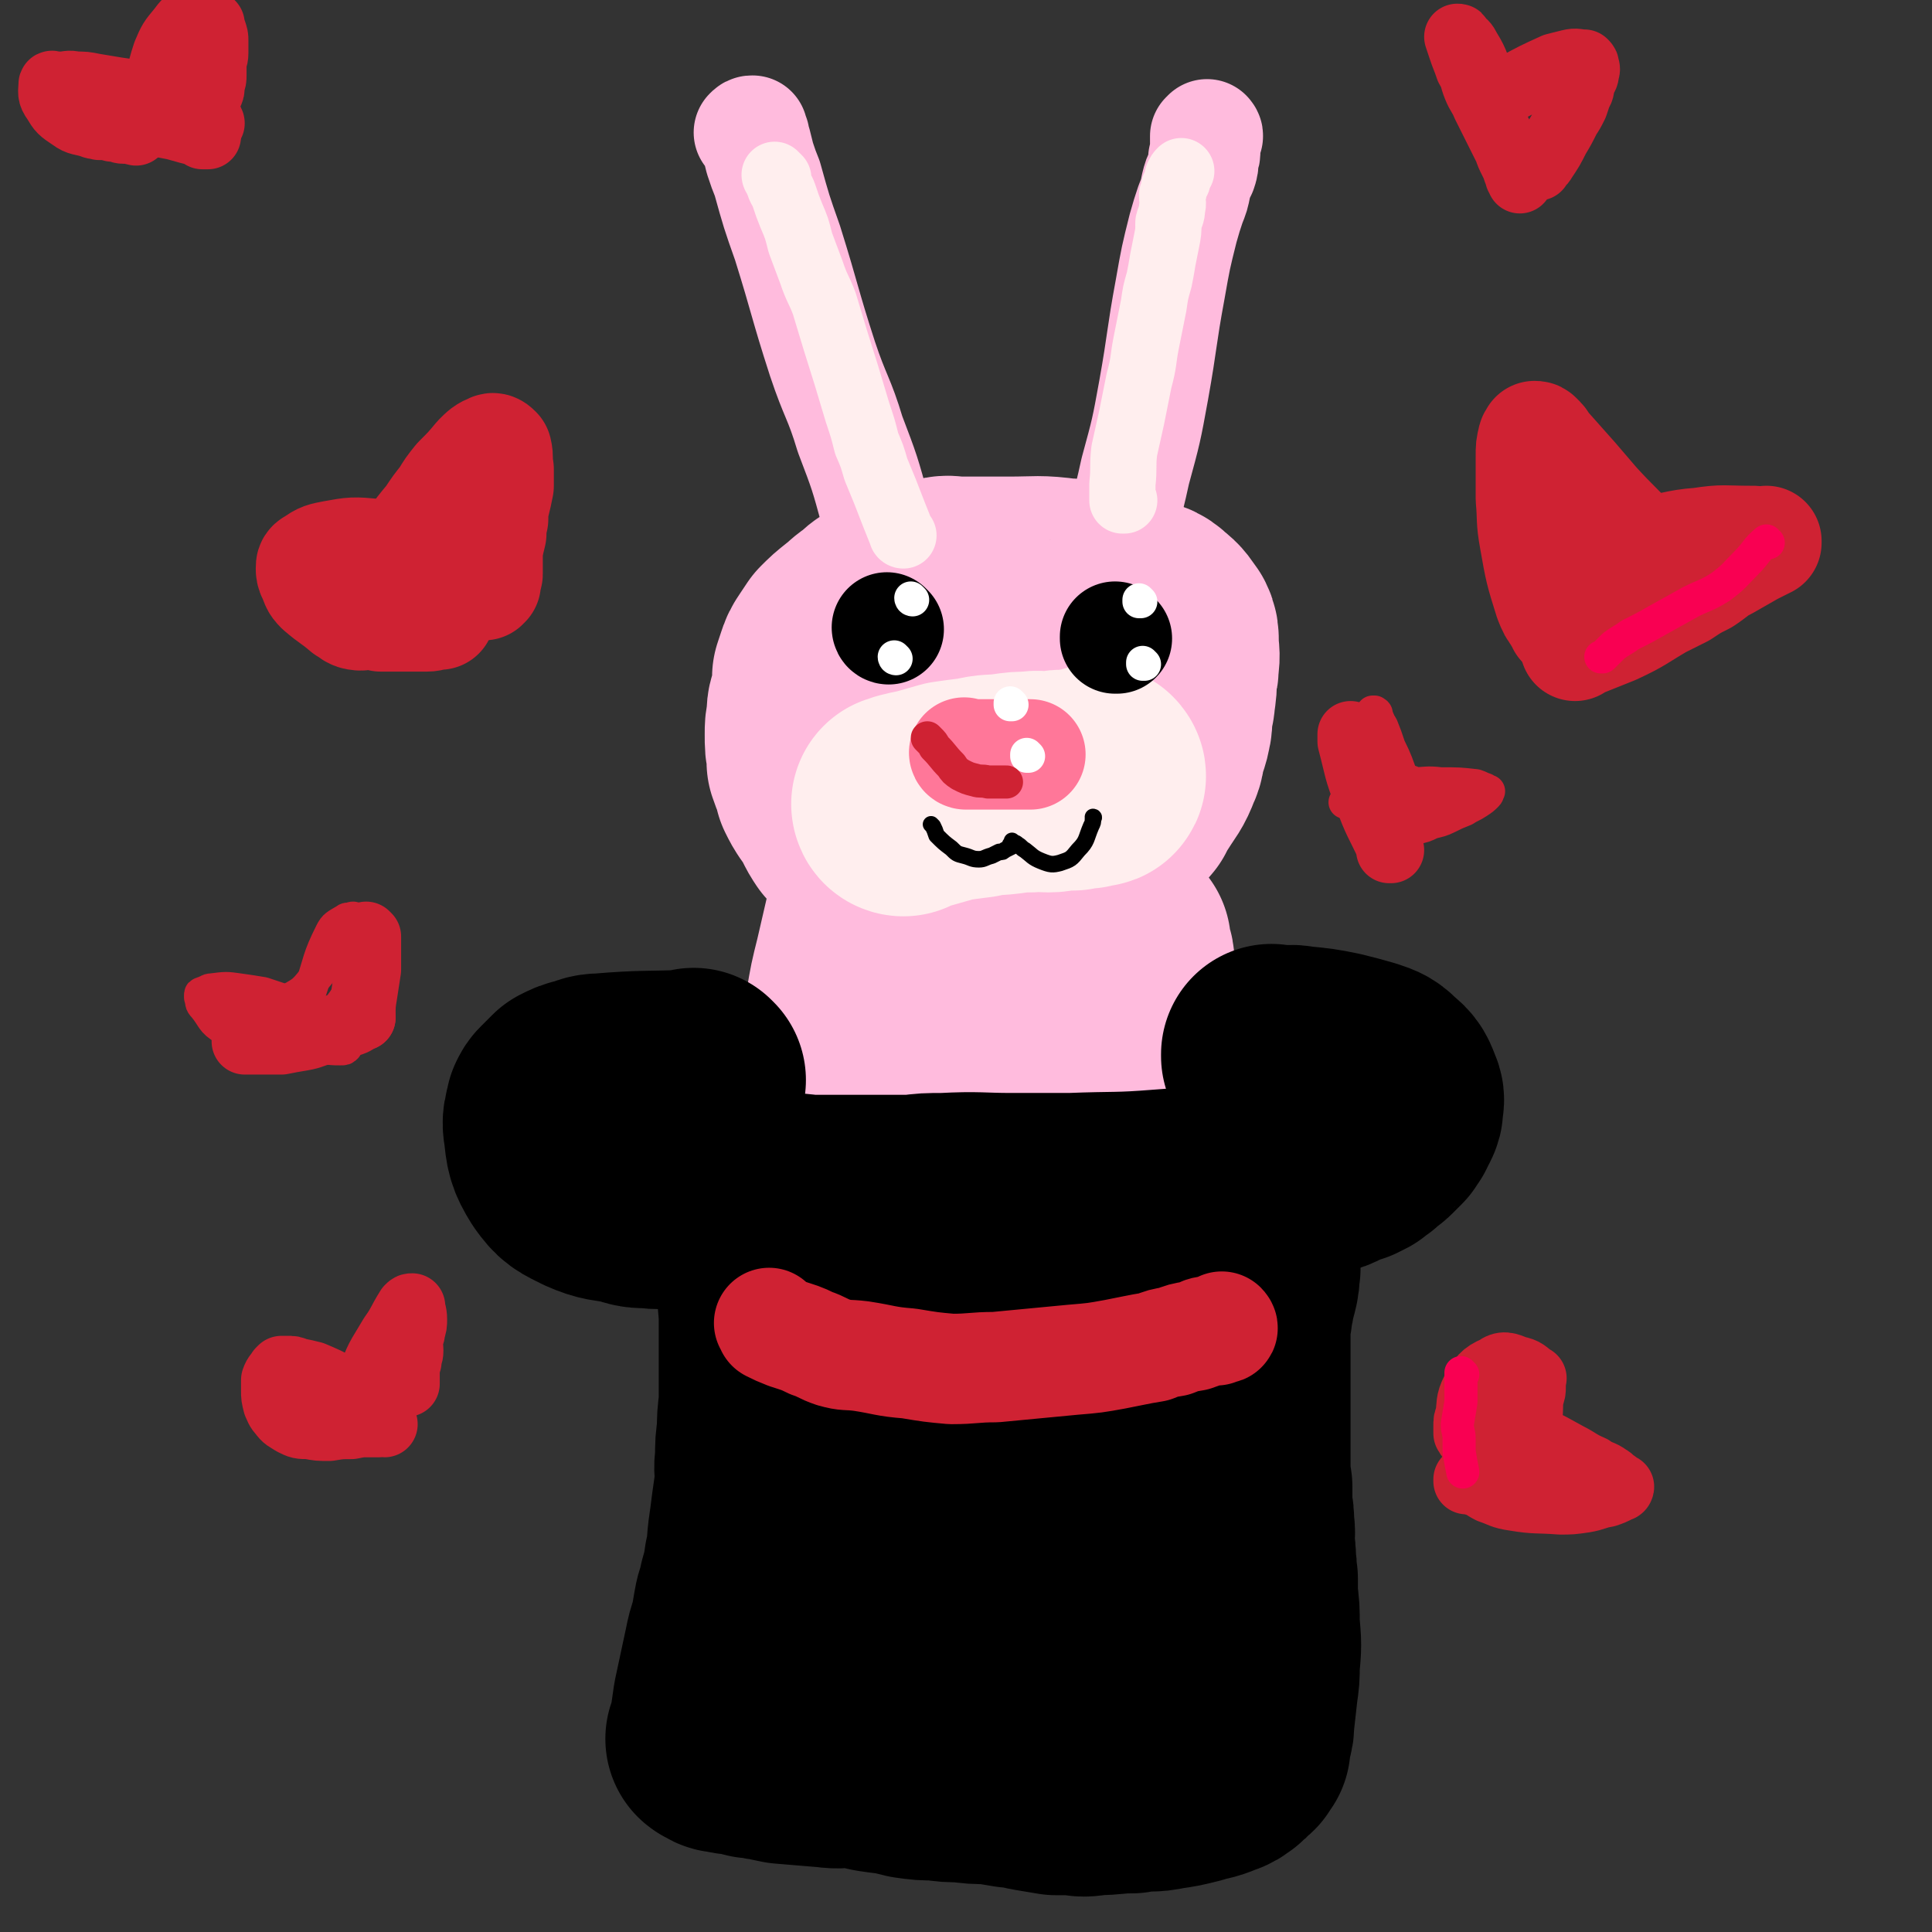 <svg viewBox='0 0 1050 1050' version='1.1' xmlns='http://www.w3.org/2000/svg' xmlns:xlink='http://www.w3.org/1999/xlink'><rect x="0" y="0" width="1050" height="1050" fill="#333333" stroke="none"/><g fill='none' stroke='#FFBBDD' stroke-width='120' stroke-linecap='round' stroke-linejoin='round'><path d='M535,342c0,0 -1,-1 -1,-1 0,0 0,1 0,1 0,0 0,0 0,0 1,0 1,-1 0,-1 -3,0 -3,0 -6,-1 -13,-1 -13,-1 -26,-1 -5,0 -5,-1 -10,0 -5,0 -4,1 -9,2 -3,0 -3,-1 -6,0 -3,0 -2,1 -5,2 -2,1 -2,0 -4,1 -2,2 -2,2 -4,3 -2,2 -2,2 -4,4 -3,2 -3,2 -5,4 -2,4 -1,4 -3,8 -1,3 -1,3 -2,6 -2,6 -3,6 -4,12 -2,4 -2,4 -2,9 -1,5 -1,5 -1,9 0,6 0,6 1,11 0,2 0,2 0,4 1,3 1,3 2,5 1,3 1,3 2,7 2,4 2,4 4,7 3,4 3,4 5,8 2,4 2,4 4,7 3,3 3,3 5,6 2,3 3,3 5,5 2,3 2,3 5,5 3,3 3,3 6,5 2,2 2,2 5,3 2,2 2,2 5,3 2,2 2,2 5,4 2,1 2,1 4,2 3,2 3,2 5,3 2,1 1,2 3,3 2,1 2,0 4,1 2,1 2,1 4,2 1,1 1,1 3,1 1,1 1,1 3,1 2,0 2,0 4,1 1,0 1,0 3,1 1,0 1,0 3,0 6,-1 6,0 12,-1 7,-2 7,-2 14,-4 6,-3 7,-2 13,-7 9,-7 9,-7 17,-16 7,-7 6,-7 12,-15 6,-8 6,-8 12,-15 2,-4 2,-4 4,-7 5,-8 6,-8 9,-16 2,-4 1,-4 2,-9 2,-5 2,-4 3,-9 1,-4 0,-4 0,-8 1,-4 2,-4 2,-7 1,-7 1,-7 1,-13 1,-3 1,-3 1,-6 1,-6 0,-6 0,-12 0,-3 0,-4 -1,-6 -3,-4 -3,-5 -7,-8 -4,-4 -5,-3 -10,-5 -3,-1 -3,-1 -5,-2 -8,-2 -8,-3 -17,-5 -8,-2 -8,-3 -16,-3 -15,-2 -15,-1 -30,-1 -9,0 -9,0 -19,0 -4,0 -4,0 -9,0 -5,0 -5,-1 -9,0 -5,1 -5,1 -9,3 -5,2 -5,2 -9,3 -6,2 -6,1 -11,4 -5,2 -5,2 -9,6 -5,3 -5,4 -9,7 -5,4 -5,4 -9,8 -2,3 -2,3 -4,6 -2,3 -2,3 -3,6 -1,3 -1,3 -2,6 0,4 1,4 2,7 1,4 1,4 2,8 2,5 2,5 5,10 2,5 2,5 5,9 4,5 4,5 8,9 4,5 5,4 10,7 5,3 5,3 10,5 4,2 4,2 9,3 5,1 5,1 10,1 4,1 4,2 9,2 5,1 5,1 11,1 13,0 13,1 26,0 10,-1 11,0 20,-4 10,-5 10,-6 16,-15 4,-4 3,-5 4,-11 1,-4 0,-5 -2,-8 -1,-3 -1,-4 -4,-5 -2,-2 -3,-2 -5,-1 -3,2 -3,4 -6,8 -2,3 -3,3 -4,7 -2,2 -2,2 -3,5 -1,2 -1,2 -2,4 0,1 0,1 0,2 0,1 0,1 0,2 1,1 1,0 2,1 0,0 0,0 -1,1 0,0 0,0 0,0 '/><path d='M482,472c0,0 -1,-1 -1,-1 0,0 0,0 1,1 0,0 0,0 0,0 0,0 -1,-1 -1,-1 0,0 0,0 1,1 0,0 0,0 0,0 -3,13 -3,13 -6,26 -3,13 -3,13 -6,26 -3,12 -3,12 -5,24 -1,6 -1,6 -1,11 -1,5 -1,5 -1,10 -1,3 0,3 0,5 0,2 0,2 0,3 0,1 0,1 0,2 0,0 0,0 0,0 0,0 0,0 0,0 0,1 0,1 0,2 1,0 1,1 2,1 3,2 4,2 7,3 4,1 4,2 8,2 5,2 5,1 10,2 4,1 4,0 9,1 5,0 5,0 11,1 5,0 5,0 10,0 5,0 5,0 10,0 5,0 5,0 11,0 6,0 6,0 12,0 5,0 5,0 11,0 4,0 4,0 9,0 3,0 3,0 7,0 3,0 3,0 5,0 3,0 3,0 5,0 4,0 4,0 8,0 5,0 6,0 11,0 3,-1 3,-1 6,-1 1,-1 1,-1 2,-1 1,0 1,0 1,0 0,0 0,0 0,0 0,0 0,0 0,0 1,0 0,-1 0,-1 0,0 0,1 0,1 1,0 1,-1 1,-1 1,-1 0,-1 0,-2 1,-2 1,-2 1,-3 1,-3 0,-3 0,-6 0,-4 0,-4 -1,-8 0,-4 0,-4 -1,-8 -2,-5 -2,-4 -4,-9 -1,-5 0,-5 -1,-9 0,-5 -1,-4 -1,-9 -1,-5 0,-5 -1,-10 0,-4 -1,-4 -2,-7 0,-2 0,-2 0,-4 0,0 0,0 0,0 '/></g>
<g fill='none' stroke='#FFBBDD' stroke-width='60' stroke-linecap='round' stroke-linejoin='round'><path d='M595,343c0,0 -1,-1 -1,-1 0,0 0,1 0,1 0,0 0,0 0,0 0,-1 0,-1 0,-2 6,-20 6,-20 11,-40 6,-22 7,-22 12,-45 6,-22 6,-22 10,-44 5,-28 4,-28 9,-55 3,-17 3,-17 7,-33 2,-7 2,-7 4,-13 2,-5 2,-5 3,-10 1,-4 1,-4 3,-8 1,-3 1,-3 1,-7 1,-2 1,-2 1,-5 0,-2 0,-2 0,-3 0,-2 0,-2 0,-3 0,0 1,0 1,0 0,-1 0,-1 0,-1 0,0 0,0 0,0 1,0 0,0 0,-1 0,0 0,1 0,1 0,0 0,0 0,0 1,0 0,0 0,-1 0,0 0,1 0,1 0,0 0,0 0,0 1,0 0,-1 0,-1 0,0 0,1 -1,1 0,1 0,1 0,1 '/><path d='M482,316c0,0 -1,-1 -1,-1 0,0 0,1 1,1 0,0 0,0 0,0 0,0 -1,-1 -1,-1 0,0 1,1 1,1 -1,-7 -1,-8 -2,-15 -2,-11 -1,-11 -4,-22 -6,-22 -6,-22 -14,-43 -6,-20 -8,-20 -15,-41 -10,-31 -9,-31 -19,-63 -6,-17 -6,-17 -11,-35 -2,-5 -2,-5 -4,-11 -1,-4 -1,-4 -2,-8 -1,-2 -1,-2 -1,-4 -1,-1 -1,-1 -1,-2 -1,-1 0,-1 0,-1 0,0 0,0 0,0 -1,0 -1,0 -2,1 '/></g>
<g fill='none' stroke='#FFEEEE' stroke-width='36' stroke-linecap='round' stroke-linejoin='round'><path d='M491,291c0,0 -1,-1 -1,-1 0,0 0,1 1,1 0,0 0,0 0,0 0,0 -1,0 -1,-1 -2,-5 -2,-5 -4,-10 -5,-13 -5,-13 -10,-25 -2,-7 -2,-7 -5,-14 -2,-8 -2,-8 -5,-17 -3,-10 -3,-10 -6,-20 -6,-19 -6,-19 -12,-39 -3,-8 -4,-8 -7,-17 -3,-8 -3,-8 -6,-16 -2,-8 -2,-8 -5,-15 -2,-5 -2,-5 -4,-11 -1,-3 -2,-3 -3,-7 -1,-1 0,-1 0,-2 -1,-1 -1,-1 -1,-1 0,0 0,0 0,0 0,0 -1,0 -1,-1 0,0 0,1 1,1 '/><path d='M611,272c0,0 -1,-1 -1,-1 0,0 0,1 0,1 0,0 0,0 0,0 1,0 0,-1 0,-1 0,0 0,1 0,1 0,0 0,0 0,0 0,-5 0,-5 0,-9 1,-9 0,-9 1,-18 2,-9 2,-9 4,-18 2,-10 2,-10 4,-20 3,-11 2,-11 4,-21 2,-10 2,-10 4,-20 1,-7 1,-7 3,-14 1,-5 1,-5 2,-11 1,-5 1,-5 2,-10 1,-5 1,-5 1,-10 1,-4 2,-4 2,-8 1,-3 0,-3 0,-7 1,-2 1,-2 1,-4 1,-2 1,-2 2,-4 0,-1 0,-1 0,-2 1,-2 1,-2 2,-3 0,0 0,0 0,0 0,0 0,0 0,0 '/></g>
<g fill='none' stroke='#FFEEEE' stroke-width='120' stroke-linecap='round' stroke-linejoin='round'><path d='M491,438c0,0 -1,-1 -1,-1 0,0 0,0 1,1 0,0 0,0 0,0 0,0 -1,-1 -1,-1 0,0 0,1 1,1 1,-1 0,-1 2,-2 4,-1 4,-1 9,-2 7,-2 7,-2 14,-4 7,-1 7,-1 15,-2 8,-2 8,-1 16,-2 7,-1 7,-1 13,-1 5,-1 5,0 10,0 4,0 4,-1 7,-1 3,0 3,0 6,0 3,-1 3,-1 6,-1 2,0 2,0 4,-1 1,0 1,0 2,0 0,0 0,0 0,0 0,0 0,0 0,0 1,0 0,-1 0,-1 0,0 0,0 0,1 '/></g>
<g fill='none' stroke='#FF7799' stroke-width='60' stroke-linecap='round' stroke-linejoin='round'><path d='M525,410c0,0 -1,-1 -1,-1 0,0 0,0 1,1 0,0 0,0 0,0 0,0 -1,-1 -1,-1 0,0 0,1 1,1 5,0 5,0 10,0 7,0 7,0 14,0 5,0 5,0 10,0 1,0 1,0 1,0 '/></g>
<g fill='none' stroke='#000000' stroke-width='120' stroke-linecap='round' stroke-linejoin='round'><path d='M378,587c0,0 -1,-1 -1,-1 0,0 0,0 1,1 0,0 0,0 0,0 0,0 -1,-1 -1,-1 0,0 1,1 1,1 -2,0 -2,0 -4,0 -23,1 -23,0 -47,2 -5,0 -5,1 -9,2 -4,1 -4,1 -8,3 -3,3 -3,3 -6,6 -1,1 -1,1 -2,3 -1,5 -2,6 -1,11 1,9 1,11 6,19 5,7 6,7 14,11 9,4 10,3 20,5 6,2 6,2 12,2 6,1 6,0 13,1 7,0 7,0 14,1 7,0 7,-1 15,0 7,0 7,0 15,1 7,0 7,-1 15,0 7,0 7,0 14,1 9,0 9,0 19,0 19,0 19,0 38,0 8,-1 8,-1 17,-1 19,-1 19,0 37,0 16,0 16,0 32,0 25,-1 25,0 50,-2 14,-1 14,-1 28,-4 6,-2 6,-2 13,-4 5,-1 5,-1 10,-2 5,-1 5,0 10,-2 4,-1 4,-1 8,-2 4,-1 4,-1 8,-2 4,-1 4,-1 8,-3 4,-1 4,-1 8,-3 4,-2 4,-2 8,-3 2,-1 2,-1 4,-2 2,-2 2,-2 4,-3 1,-1 1,-2 3,-3 2,-1 2,-1 3,-2 2,-2 2,-2 3,-3 1,-1 1,-1 2,-2 0,0 0,0 0,-1 1,-1 1,-1 1,-1 1,-1 1,-1 1,-1 0,0 0,0 0,0 1,-2 1,-2 1,-3 1,-1 1,-1 1,-1 1,-2 1,-2 1,-4 0,-2 1,-3 0,-5 -2,-5 -2,-6 -6,-9 -4,-4 -4,-4 -10,-6 -7,-2 -7,-2 -15,-4 -10,-2 -10,-2 -21,-3 -4,-1 -4,0 -8,0 -1,0 -1,0 -2,0 -1,0 -1,0 -3,0 0,0 0,0 -1,0 0,0 0,0 0,0 1,0 0,-1 0,-1 0,0 0,0 0,1 0,0 0,0 0,0 '/><path d='M418,694c0,0 -1,-1 -1,-1 0,0 0,0 1,1 0,0 0,0 0,0 0,0 -1,-2 -1,-1 0,9 0,10 1,21 0,8 0,8 0,17 0,16 0,16 0,32 -1,8 -1,8 -1,15 -1,7 -1,7 -1,15 -1,6 0,6 0,12 -1,7 -1,7 -2,14 -1,8 -1,8 -2,15 -1,8 0,8 -2,15 -1,7 -1,7 -3,14 -1,6 -2,6 -3,12 -1,6 -1,6 -2,11 -2,6 -2,6 -3,11 -3,14 -3,14 -6,28 -1,7 -1,7 -2,14 -1,3 -1,3 -1,6 0,0 0,0 0,0 0,0 0,0 0,0 0,1 -1,0 -1,0 0,0 0,0 1,0 2,2 2,2 4,2 4,1 4,1 7,1 4,1 4,1 8,2 4,0 4,1 8,1 4,1 4,1 9,2 12,1 12,1 24,2 7,1 7,0 13,0 8,1 8,2 16,3 8,1 8,1 16,3 7,1 7,1 14,1 7,1 7,1 14,1 7,1 7,1 15,1 6,1 6,1 12,2 6,0 6,1 12,2 6,1 6,1 12,2 5,0 5,0 10,0 5,1 5,1 11,0 10,0 10,-1 20,-1 4,-1 4,-1 9,-1 4,0 4,0 9,-1 7,-1 7,-1 15,-3 6,-2 6,-1 13,-4 3,-1 3,-1 5,-3 1,0 1,0 1,-1 1,0 0,0 0,-1 1,0 1,0 1,0 0,0 0,0 0,0 1,0 1,0 1,-1 0,0 0,0 0,0 1,0 1,0 1,-1 0,0 0,0 0,0 1,0 1,0 2,-1 0,0 0,0 -1,-1 0,0 0,0 0,0 1,0 1,0 1,-1 0,0 0,0 0,0 1,1 0,0 0,0 0,0 1,0 2,-1 0,0 -1,0 -1,-1 0,0 0,0 0,-1 1,0 1,0 1,-1 0,0 0,0 0,0 0,-1 0,-1 0,-2 0,-1 1,-1 1,-2 1,-3 1,-3 1,-6 1,-9 1,-9 2,-18 1,-7 1,-7 1,-13 1,-11 1,-11 0,-22 0,-8 0,-8 -1,-16 0,-4 0,-4 0,-9 -1,-4 0,-4 -1,-9 0,-5 0,-5 -1,-10 0,-5 1,-5 0,-10 0,-5 0,-5 -1,-10 0,-5 0,-5 0,-11 -1,-6 -1,-6 -1,-11 0,-6 0,-6 0,-11 0,-6 0,-6 0,-11 0,-5 0,-5 0,-11 0,-5 0,-5 0,-10 0,-5 0,-5 0,-10 0,-5 0,-5 0,-9 0,-5 0,-5 0,-9 0,-4 0,-4 0,-7 1,-4 1,-4 1,-7 1,-3 1,-3 1,-6 1,-3 1,-3 2,-7 1,-4 1,-4 1,-9 1,-1 0,-1 0,-2 0,-1 0,-1 0,-1 0,0 0,0 0,0 1,0 0,-1 0,-1 -1,2 -1,3 -2,6 -6,13 -7,13 -12,25 -7,17 -8,17 -14,35 -8,21 -8,21 -14,43 -5,19 -4,19 -9,38 -3,11 -3,11 -7,22 -1,4 -1,4 -3,9 -1,3 -1,3 -2,7 -1,5 -2,5 -2,10 -1,6 -1,6 -1,13 0,7 0,7 -1,15 0,5 0,5 0,9 0,2 1,4 0,4 0,-1 -2,-3 -2,-6 -4,-20 -5,-20 -7,-40 -4,-59 -1,-59 -4,-118 0,-6 -1,-6 -2,-11 0,-1 1,-1 0,-2 0,-1 0,-2 -1,-1 -3,4 -4,4 -6,10 -9,26 -8,27 -16,53 -6,19 -6,19 -12,38 -3,7 -3,7 -6,14 -1,1 -1,2 -1,2 0,0 0,0 -1,0 -1,-1 -1,-1 -2,-2 -3,-8 -3,-8 -5,-16 -4,-18 -3,-18 -6,-36 -3,-15 -3,-15 -5,-29 -2,-8 -1,-8 -3,-16 -1,-4 -1,-4 -2,-9 -1,-4 -1,-4 -2,-8 -1,-2 -1,-2 -2,-5 0,-1 0,-1 -1,-3 0,0 0,0 -1,0 0,0 0,0 0,0 1,0 0,-1 0,-1 -2,6 -2,7 -3,13 -4,15 -4,15 -8,30 -4,15 -3,15 -7,30 -3,11 -4,10 -7,21 -2,10 -2,11 -4,21 0,3 0,4 -1,6 -1,1 -1,1 -1,1 -5,-7 -7,-6 -10,-14 -8,-23 -6,-24 -12,-48 -4,-16 -4,-15 -8,-31 -1,-4 -1,-4 -2,-8 0,-1 0,-1 0,-1 0,0 0,0 0,0 0,0 -1,-1 -1,-1 0,3 1,4 2,7 1,11 1,11 3,21 2,14 2,14 4,27 1,10 1,10 3,20 1,7 1,7 2,13 0,4 1,4 1,8 1,3 0,3 1,7 0,0 0,0 0,0 0,0 -1,-1 -1,-1 '/></g>
<g fill='none' stroke='#CF2233' stroke-width='60' stroke-linecap='round' stroke-linejoin='round'><path d='M419,720c0,0 -1,-1 -1,-1 0,0 0,0 1,1 0,0 0,0 0,0 0,0 -1,-1 -1,-1 0,0 0,0 1,1 0,0 0,0 0,1 4,2 4,2 9,4 6,2 7,2 13,5 6,2 6,3 12,5 7,2 7,1 15,2 13,2 13,3 26,4 12,2 12,2 23,3 12,0 12,-1 24,-1 21,-2 21,-2 42,-4 12,-1 12,-1 23,-3 5,-1 5,-1 10,-2 5,-1 5,-1 11,-2 5,-2 5,-2 11,-3 5,-2 5,-2 11,-3 3,-1 3,-1 5,-2 3,-1 3,0 5,-1 1,0 1,0 2,0 1,-1 1,-1 2,-1 1,-1 1,0 1,0 0,0 0,0 0,0 1,0 0,-1 0,-1 0,0 0,0 0,1 0,0 0,0 0,0 1,0 0,-1 0,-1 '/></g>
<g fill='none' stroke='#000000' stroke-width='60' stroke-linecap='round' stroke-linejoin='round'><path d='M607,347c0,0 -1,-1 -1,-1 0,0 0,1 0,1 0,0 0,0 0,0 1,0 0,-1 0,-1 0,0 0,1 0,1 '/><path d='M483,342c0,0 -1,-1 -1,-1 0,0 0,1 1,1 0,0 0,0 0,0 0,0 -1,-1 -1,-1 0,0 0,1 1,1 '/></g>
<g fill='none' stroke='#FFFFFF' stroke-width='18' stroke-linecap='round' stroke-linejoin='round'><path d='M620,327c0,0 -1,-1 -1,-1 0,0 0,1 0,1 0,0 0,0 0,0 1,0 0,-1 0,-1 '/><path d='M622,361c0,0 -1,-1 -1,-1 0,0 0,1 0,1 0,0 0,0 0,0 1,0 0,-1 0,-1 '/><path d='M496,326c0,0 -1,-1 -1,-1 0,0 0,1 1,1 0,0 0,0 0,0 0,0 -1,-1 -1,-1 0,0 0,1 1,1 '/><path d='M487,358c0,0 -1,-1 -1,-1 0,0 0,1 1,1 0,0 0,0 0,0 0,0 -1,-1 -1,-1 0,0 0,1 1,1 '/><path d='M550,383c0,0 -1,-1 -1,-1 0,0 0,0 0,1 0,0 0,0 0,0 1,0 0,-1 0,-1 0,0 0,0 0,1 '/><path d='M559,411c0,0 -1,-1 -1,-1 0,0 0,0 0,1 0,0 0,0 0,0 1,0 0,-1 0,-1 '/></g>
<g fill='none' stroke='#000000' stroke-width='9' stroke-linecap='round' stroke-linejoin='round'><path d='M507,449c0,0 -1,-1 -1,-1 0,0 0,0 1,1 0,0 0,0 0,0 0,0 -1,-1 -1,-1 0,0 0,0 1,1 0,0 0,0 0,0 0,0 -1,-1 -1,-1 0,0 0,0 1,1 0,0 0,0 0,0 1,2 1,2 2,5 4,4 4,4 8,7 3,3 3,3 7,4 4,1 4,2 8,2 3,0 3,-1 7,-2 2,-1 2,-1 4,-2 2,0 2,0 3,-1 2,-1 2,-1 4,-2 0,-1 -1,-1 -1,-1 1,-1 1,0 1,-1 1,0 0,0 0,0 0,0 0,0 0,0 1,0 0,-1 0,-1 0,0 0,0 0,1 0,0 0,0 0,0 1,0 0,-1 0,-1 0,0 0,1 0,1 2,0 2,0 3,1 2,1 2,2 4,3 4,3 4,4 9,6 5,2 6,2 10,1 6,-2 6,-2 10,-7 5,-5 4,-6 7,-13 1,-2 1,-2 1,-4 1,-1 0,-1 0,-1 0,0 0,0 0,0 '/></g>
<g fill='none' stroke='#CF2233' stroke-width='60' stroke-linecap='round' stroke-linejoin='round'><path d='M890,297c-1,0 -1,-1 -1,-1 0,0 0,1 0,1 0,0 0,0 0,0 -11,-12 -11,-11 -22,-23 -6,-7 -6,-7 -12,-14 -8,-9 -8,-9 -16,-18 -1,-2 -1,-2 -3,-4 -1,-1 -1,-1 -2,-1 0,0 0,0 0,0 0,1 -1,1 -1,2 -1,4 -1,4 -1,9 0,11 0,11 0,23 1,11 0,11 2,22 3,17 3,17 8,33 2,5 2,5 5,9 0,1 1,1 1,2 1,1 1,1 1,2 1,1 1,1 2,2 0,0 0,0 0,0 '/><path d='M864,302c0,0 -1,-1 -1,-1 0,0 0,1 0,1 0,0 0,0 0,0 1,0 0,-1 0,-1 0,0 0,1 0,1 17,-1 17,-1 33,-3 14,-1 14,-3 28,-4 13,-2 13,-1 27,-1 4,0 4,0 7,1 1,0 1,0 2,0 0,0 0,0 0,0 0,0 0,-1 0,-1 0,0 0,1 0,1 -4,2 -4,2 -8,4 -7,4 -7,4 -14,8 -6,3 -6,4 -12,8 -6,3 -6,3 -12,7 -6,3 -6,3 -12,6 -12,7 -12,8 -25,14 -10,4 -10,4 -20,8 0,0 0,0 -1,1 '/><path d='M218,305c0,0 -1,-1 -1,-1 0,0 1,1 1,1 0,0 0,0 0,0 0,0 -1,-1 -1,-1 0,0 1,1 1,1 0,0 0,0 0,0 -8,-2 -8,-4 -15,-4 -11,-1 -11,-1 -22,1 -5,1 -6,1 -10,4 -2,1 -2,1 -2,3 0,1 0,2 1,4 2,4 1,4 4,7 7,6 7,5 14,11 3,1 2,2 5,3 4,1 4,0 7,0 4,0 4,0 7,1 3,0 3,0 6,0 4,0 4,0 7,0 3,0 3,0 6,0 3,0 3,0 6,0 3,0 3,-1 6,-1 1,0 1,0 1,0 '/><path d='M218,305c0,0 -1,-1 -1,-1 0,0 1,1 1,1 0,0 0,0 0,0 0,0 -1,-1 -1,-1 0,0 1,1 1,1 0,0 0,0 0,0 0,-1 -1,-1 0,-1 3,-5 3,-5 6,-9 5,-7 5,-7 10,-13 4,-6 4,-6 8,-11 3,-5 3,-5 7,-10 6,-6 6,-6 11,-12 3,-3 4,-4 7,-5 1,-1 2,0 3,1 1,4 0,5 1,10 0,5 0,5 0,9 -1,5 -1,5 -2,9 -1,4 -1,4 -1,9 -1,4 -1,4 -1,8 -1,4 -1,4 -2,9 0,4 0,4 0,8 0,2 0,2 0,5 0,1 -1,1 -1,2 0,1 0,2 0,3 0,0 -1,0 -1,0 0,0 0,1 0,1 '/></g>
<g fill='none' stroke='#CF2233' stroke-width='18' stroke-linecap='round' stroke-linejoin='round'><path d='M753,427c0,0 -1,-1 -1,-1 0,0 0,0 0,1 0,0 0,0 0,0 1,0 0,-1 0,-1 0,0 0,1 0,1 1,-2 0,-2 0,-4 0,-7 0,-7 -1,-13 0,-6 0,-6 -1,-11 0,-5 0,-6 -2,-10 0,-2 0,-1 -1,-2 0,0 -1,0 -1,0 0,0 0,0 0,0 -1,3 -2,3 -3,6 -1,8 0,8 -1,16 0,5 0,5 0,10 1,6 1,6 1,11 1,7 2,7 3,14 0,2 -1,2 -1,3 0,0 1,0 1,0 0,0 0,0 0,1 0,0 0,0 0,0 1,0 0,-1 0,-1 '/><path d='M768,426c0,0 -1,-1 -1,-1 0,0 0,0 0,1 0,0 0,0 0,0 1,0 0,-1 0,-1 0,0 0,0 0,1 0,0 0,0 0,0 1,0 0,-1 0,-1 0,0 0,0 0,1 0,0 0,0 0,0 8,0 8,-1 16,0 10,0 10,0 19,1 3,1 2,1 5,2 0,0 0,0 1,1 1,0 1,0 1,0 0,0 0,0 0,0 -1,1 0,1 -1,2 -2,2 -2,2 -5,4 -3,2 -4,2 -7,4 -5,2 -5,2 -9,4 -4,2 -5,2 -9,3 -4,2 -4,2 -9,3 -6,2 -6,2 -13,3 -2,0 -2,0 -4,0 -1,0 -1,0 -2,0 0,0 0,0 -1,0 0,0 0,0 0,0 1,0 0,-1 0,-1 0,0 0,0 0,1 0,0 0,0 0,0 '/><path d='M768,435c0,0 -1,-1 -1,-1 0,0 0,0 0,1 0,0 0,0 0,0 1,0 0,-1 0,-1 -5,0 -5,1 -10,1 -8,0 -8,-1 -16,0 -5,0 -5,0 -10,1 0,0 0,0 0,0 10,0 11,0 21,0 5,0 5,0 11,0 6,-1 6,0 12,-1 1,0 1,-1 2,-1 0,0 0,0 0,0 0,0 0,0 0,0 1,0 0,-1 0,-1 0,0 0,0 0,1 0,0 0,0 0,0 -1,1 -1,1 -2,1 0,1 0,1 -1,1 '/><path d='M768,437c0,0 -1,-1 -1,-1 0,0 0,0 0,1 0,0 0,0 0,0 1,0 0,-1 0,-1 0,0 0,0 0,1 0,0 0,0 0,0 -2,-7 -2,-7 -5,-14 -3,-8 -3,-9 -7,-17 -2,-6 -2,-6 -4,-11 -1,-2 -2,-2 -3,-3 0,0 0,0 0,0 '/><path d='M156,545c0,0 0,-1 -1,-1 0,0 1,0 1,1 0,0 0,0 0,0 0,0 0,-1 -1,-1 0,0 1,0 1,1 0,0 0,0 0,0 0,0 0,-1 -1,-1 -6,-2 -6,-2 -12,-4 -6,-1 -6,-1 -13,-2 -7,-1 -7,-1 -15,0 -2,0 -2,1 -3,1 -1,1 -1,0 -2,1 -1,0 -1,0 -1,1 0,0 0,0 0,1 1,3 0,3 2,5 5,6 4,8 11,12 5,3 6,2 12,3 7,0 7,0 14,0 4,0 4,0 7,0 2,0 2,0 5,0 2,0 2,0 4,0 0,0 0,0 1,0 0,0 0,0 0,0 '/><path d='M168,544c0,0 -1,-1 -1,-1 0,0 1,0 1,1 0,0 0,0 0,0 0,0 -1,-1 -1,-1 0,0 1,0 1,1 0,0 0,0 0,0 0,-4 0,-4 1,-7 5,-15 4,-16 11,-30 2,-4 3,-4 8,-7 1,-1 1,0 3,0 0,-1 0,-1 1,-1 0,0 0,0 0,0 1,2 1,2 1,4 1,11 2,11 1,22 -1,7 -1,7 -4,13 -2,7 -2,7 -5,13 -1,3 -1,3 -2,6 0,1 -1,1 -1,3 0,0 0,0 0,1 0,0 0,1 0,1 0,0 -1,-1 -1,-1 0,0 0,0 0,0 '/><path d='M207,516c0,0 -1,-1 -1,-1 0,0 1,0 1,1 0,0 0,0 0,0 0,0 0,-1 -1,-1 -4,6 -3,7 -7,13 -4,5 -4,5 -8,10 -7,10 -7,10 -14,19 -1,2 -1,1 -2,3 0,0 0,1 0,1 -1,0 -2,-1 -2,-1 -1,-1 -1,-1 -1,-2 -1,-1 -1,-1 -2,-2 -1,-3 0,-3 -2,-5 -1,-2 -1,-2 -3,-2 -7,0 -7,1 -15,3 -6,1 -6,1 -12,2 -3,0 -3,0 -5,1 -3,0 -3,0 -5,0 -2,0 -2,0 -3,0 -1,0 -1,0 -3,0 0,0 0,0 0,0 0,0 0,0 0,0 0,0 0,-1 -1,-1 0,0 1,0 1,1 0,0 0,0 0,0 1,0 1,0 2,0 3,0 3,0 6,1 4,0 4,1 8,1 4,1 4,1 7,1 3,0 3,0 6,0 3,0 3,0 6,0 0,0 0,0 0,0 1,-1 1,-1 2,-1 0,0 0,0 0,0 1,0 0,-1 0,-1 0,0 0,1 0,1 0,0 -1,0 -2,0 -5,-2 -4,-2 -9,-4 -4,0 -4,0 -8,0 0,-1 0,-1 -1,-1 0,0 0,0 0,0 0,0 -1,-1 -1,-1 3,-1 5,0 8,-1 6,-3 7,-3 12,-7 7,-4 7,-4 12,-10 6,-7 6,-7 11,-15 1,-1 1,-2 1,-3 0,0 0,0 0,0 0,0 -1,-1 -1,-1 '/><path d='M124,549c0,0 0,-1 -1,-1 0,0 1,0 1,1 0,0 0,0 0,0 0,0 0,-1 -1,-1 0,0 1,0 1,1 0,0 0,0 0,0 1,0 0,1 1,1 6,4 6,3 12,6 8,4 8,4 16,7 6,2 7,2 13,4 5,1 5,2 9,2 5,1 6,1 10,1 2,0 2,0 3,-1 1,-2 1,-2 2,-4 2,-4 2,-5 3,-10 1,-3 1,-3 2,-6 0,-3 0,-4 1,-7 0,0 0,1 1,1 0,0 0,0 0,0 '/></g>
<g fill='none' stroke='#CF2233' stroke-width='36' stroke-linecap='round' stroke-linejoin='round'><path d='M197,759c0,0 -1,-1 -1,-1 0,0 1,0 1,1 0,0 0,0 0,0 0,0 0,-1 -1,-1 -1,0 -1,0 -2,0 -12,-5 -12,-6 -24,-11 -4,-1 -4,-1 -9,-2 -2,-1 -2,-1 -5,-1 -1,0 -1,0 -3,0 0,0 0,0 -1,1 0,0 0,0 0,0 -1,2 -2,2 -3,5 0,3 0,3 0,6 0,3 0,3 1,7 1,2 1,3 3,5 2,3 3,3 6,5 4,2 4,2 9,2 5,1 5,1 11,1 6,-1 6,-1 12,-1 5,-1 5,-1 9,-1 3,0 3,0 6,0 1,-1 1,0 3,0 0,0 0,0 0,0 '/><path d='M197,759c0,0 -1,-1 -1,-1 0,0 1,0 1,1 0,0 0,0 0,0 0,0 -1,-1 -1,-1 0,0 1,0 1,1 0,0 0,0 0,0 0,0 -1,-1 -1,-1 0,0 1,0 1,1 0,0 0,0 0,0 2,-4 2,-4 3,-8 4,-7 3,-8 7,-15 3,-5 3,-5 6,-10 5,-7 4,-7 9,-15 1,-1 1,-1 2,-1 0,0 0,0 0,0 0,3 1,3 1,7 0,3 0,3 -1,6 0,3 -1,2 -1,5 -1,3 0,3 0,6 0,3 -1,3 -1,6 -1,3 -1,3 -1,6 0,2 0,2 0,5 0,0 0,0 0,1 '/><path d='M830,777c0,0 -1,-1 -1,-1 0,0 0,0 0,1 0,0 0,0 0,0 1,0 0,-1 0,-1 0,0 0,0 0,1 0,0 0,0 0,0 1,0 0,0 0,-1 0,-3 1,-3 2,-6 1,-5 0,-5 1,-11 1,-3 1,-3 1,-5 0,-2 0,-2 0,-4 0,-1 1,-1 0,-1 -4,-3 -4,-4 -9,-5 -5,-2 -7,-3 -11,0 -7,3 -8,5 -12,12 -3,6 -2,7 -3,14 -1,2 -1,2 -1,5 0,2 0,2 0,4 1,2 1,1 2,3 '/><path d='M830,777c0,0 -1,-1 -1,-1 0,0 0,0 0,1 0,0 0,0 0,0 1,0 0,-1 0,-1 0,0 0,0 0,1 0,0 0,0 0,0 1,0 0,-1 0,-1 0,0 0,0 0,1 0,0 0,0 0,0 1,0 0,-1 0,-1 0,0 0,0 0,1 0,0 0,0 0,0 1,0 0,-1 0,-1 0,0 0,0 0,1 0,0 0,0 0,0 1,0 0,-1 0,-1 0,0 0,0 0,1 0,0 0,0 0,0 1,0 0,-1 0,-1 0,0 0,0 0,1 0,0 0,0 0,0 1,0 0,-1 0,-1 '/><path d='M825,777c0,0 -1,-1 -1,-1 0,0 0,0 0,1 0,0 0,0 0,0 1,0 0,-1 0,-1 0,0 0,0 0,1 5,2 6,2 11,5 8,4 8,4 17,9 6,3 6,4 13,7 4,3 5,2 9,5 2,1 2,2 4,3 1,1 1,1 3,2 0,0 0,0 0,0 0,0 0,0 0,0 0,0 0,1 -1,1 -4,2 -4,2 -7,3 -6,1 -6,2 -12,3 -7,1 -7,1 -13,1 -13,-1 -13,0 -25,-2 -7,-1 -7,-2 -13,-4 -4,-2 -4,-3 -8,-4 -2,-1 -3,-1 -5,-1 0,-1 0,-1 0,-1 '/><path d='M756,462c0,0 -1,-1 -1,-1 0,0 0,0 0,1 0,0 0,0 0,0 1,0 0,-1 0,-1 0,0 0,0 0,1 0,0 0,0 0,0 0,-1 0,-1 0,-2 -6,-13 -7,-13 -12,-27 -6,-15 -5,-15 -9,-30 0,-2 0,-2 0,-4 0,0 0,0 0,0 '/><path d='M197,553c0,0 -1,-1 -1,-1 0,0 1,0 1,1 0,0 0,0 0,0 0,0 -1,-1 -1,-1 0,0 1,0 1,1 0,0 0,0 0,0 0,0 -1,-1 -1,-1 0,0 1,0 1,1 0,0 0,0 0,0 0,0 -1,-1 -1,-1 0,0 1,0 1,1 0,0 0,0 0,0 0,-7 0,-7 1,-13 1,-7 1,-6 2,-13 0,-4 0,-4 0,-9 0,-3 0,-3 0,-6 0,-1 0,-1 0,-3 0,0 0,0 0,0 0,0 0,0 0,0 0,0 -1,-1 -1,-1 '/><path d='M197,553c0,0 -1,-1 -1,-1 0,0 1,0 1,1 0,0 0,0 0,0 0,0 -1,-1 -1,-1 0,0 1,0 1,1 0,0 0,0 0,0 0,0 -1,-1 -1,-1 0,0 1,1 1,1 -3,1 -3,2 -6,3 -8,2 -8,2 -16,5 -5,1 -5,2 -11,3 -6,1 -6,1 -11,2 -5,0 -5,0 -10,0 -3,0 -3,0 -6,0 -1,0 -1,0 -3,0 0,0 0,0 -1,0 0,0 0,0 0,0 '/><path d='M810,56c0,0 -1,0 -1,-1 0,0 0,1 0,1 0,0 0,0 0,0 1,0 0,0 0,-1 0,0 0,1 0,1 0,0 0,0 0,0 -2,-6 -1,-6 -3,-11 -4,-9 -3,-10 -8,-18 -2,-4 -2,-3 -5,-6 0,-1 0,-1 -1,-1 0,0 0,0 0,0 1,3 1,3 2,6 2,6 2,5 4,11 3,5 2,5 4,10 2,5 3,5 5,10 4,8 4,8 8,16 2,4 2,4 4,8 1,3 1,3 3,7 1,2 1,2 2,5 1,1 1,1 1,3 1,1 1,1 1,2 0,0 0,0 0,0 '/><path d='M808,56c0,0 -1,0 -1,-1 0,0 0,1 0,1 0,0 0,0 0,0 1,0 0,0 0,-1 0,0 0,1 0,1 0,0 0,0 0,0 8,-5 8,-5 16,-9 11,-6 11,-6 22,-11 4,-1 4,-1 8,-2 4,-1 4,0 8,0 0,0 0,0 0,0 1,1 1,1 1,2 0,1 1,1 0,3 0,3 -1,3 -2,5 -1,4 0,4 -2,7 -1,3 -1,3 -2,6 -2,4 -2,4 -4,7 -3,6 -3,6 -6,11 -3,6 -3,6 -7,12 -1,2 -2,2 -3,3 0,1 0,1 0,1 '/><path d='M84,53c0,0 0,0 -1,-1 0,0 1,1 1,1 0,0 0,0 0,0 0,0 0,0 -1,-1 0,0 1,1 1,1 0,0 0,0 0,0 0,0 0,0 -1,-1 -2,0 -3,0 -6,0 -7,-2 -7,-2 -14,-3 -6,-1 -6,-1 -12,-2 -5,-1 -5,-1 -10,-1 -4,-1 -4,0 -8,0 -2,0 -2,0 -4,0 0,0 -1,-1 -1,0 0,4 -1,5 2,9 3,5 3,5 9,9 4,3 5,2 11,4 2,1 2,0 4,1 2,0 2,0 4,0 3,1 3,1 5,1 2,0 2,1 4,1 3,0 3,0 7,1 0,0 0,0 0,0 '/><path d='M84,53c0,0 0,0 -1,-1 0,0 1,1 1,1 0,0 0,0 0,0 0,0 0,0 -1,-1 0,0 1,1 1,1 0,0 0,0 0,0 0,0 0,0 -1,-1 0,0 1,1 1,1 3,-11 2,-12 6,-24 3,-7 3,-7 8,-13 3,-4 3,-4 7,-6 2,-1 2,0 4,0 2,0 2,0 3,1 1,0 1,0 1,0 1,1 1,1 2,2 0,2 0,2 1,4 1,3 1,3 1,5 0,4 0,4 0,7 0,3 -1,3 -1,5 0,4 0,4 0,7 0,2 0,2 -1,5 0,3 0,3 -1,5 -1,3 -1,3 -2,6 0,3 -1,3 -1,6 -1,3 -1,3 -2,5 0,1 0,1 0,1 0,0 0,0 0,0 '/><path d='M88,53c0,0 0,0 -1,-1 0,0 1,1 1,1 0,0 0,0 0,0 0,0 0,0 -1,-1 0,0 1,1 1,1 0,0 0,0 0,0 0,0 0,0 -1,-1 0,0 1,1 1,1 0,0 0,0 0,0 5,3 5,3 11,6 6,3 6,4 12,7 2,1 2,0 4,1 0,0 0,0 0,0 0,0 0,-1 -1,-1 0,1 0,2 -1,2 -1,0 -2,0 -3,0 -4,-1 -4,-1 -7,-1 -4,-1 -4,-1 -8,-1 -4,0 -4,0 -8,-1 -3,0 -3,0 -6,-1 -2,-1 -2,-1 -4,-1 -1,0 -1,0 -1,0 -1,0 -1,0 -1,0 0,0 0,0 0,0 0,0 0,0 -1,-1 0,0 1,1 1,1 0,0 0,0 0,0 '/><path d='M51,58c0,0 0,0 -1,-1 0,0 1,1 1,1 0,0 0,0 0,0 0,0 0,0 -1,-1 0,0 1,1 1,1 3,1 3,2 7,3 7,2 7,1 14,3 6,1 6,2 12,3 6,1 6,1 11,2 7,2 7,2 15,4 0,1 0,1 1,1 1,0 1,0 2,0 0,0 0,0 0,0 0,0 0,0 -1,-1 0,0 1,1 1,1 0,0 0,0 0,0 0,0 0,0 -1,-1 0,0 1,1 1,1 -1,0 -2,0 -3,0 '/></g>
<g fill='none' stroke='#CF2233' stroke-width='18' stroke-linecap='round' stroke-linejoin='round'><path d='M505,402c0,0 -1,-1 -1,-1 0,0 0,0 1,1 0,0 0,0 0,0 0,0 -1,-1 -1,-1 0,0 0,0 1,1 0,0 0,0 0,0 0,0 -1,-1 -1,-1 0,0 0,0 1,1 0,0 0,0 0,0 2,2 2,2 3,4 5,5 4,5 9,10 2,3 2,3 5,5 4,2 4,2 8,3 3,1 3,0 7,1 4,0 4,0 8,0 1,0 1,0 2,0 '/></g>
<g fill='none' stroke='#F90052' stroke-width='18' stroke-linecap='round' stroke-linejoin='round'><path d='M961,295c-1,0 -1,-1 -1,-1 0,0 0,1 0,1 0,0 0,0 0,0 0,0 0,-1 0,-1 -6,5 -5,6 -11,12 -7,7 -6,7 -14,13 -8,5 -8,4 -16,8 -9,5 -9,5 -18,10 -7,4 -7,4 -15,8 -4,3 -5,3 -9,6 -3,3 -3,3 -6,6 0,0 0,0 -1,0 0,0 0,0 0,0 '/><path d='M795,747c0,0 -1,-1 -1,-1 0,0 0,0 0,1 0,0 0,0 0,0 1,0 0,-1 0,-1 0,0 0,0 0,1 0,1 0,2 0,3 0,6 0,6 0,12 -1,6 -1,6 -2,12 0,4 1,4 1,8 0,4 0,4 0,7 1,6 1,6 2,11 '/></g>
</svg>